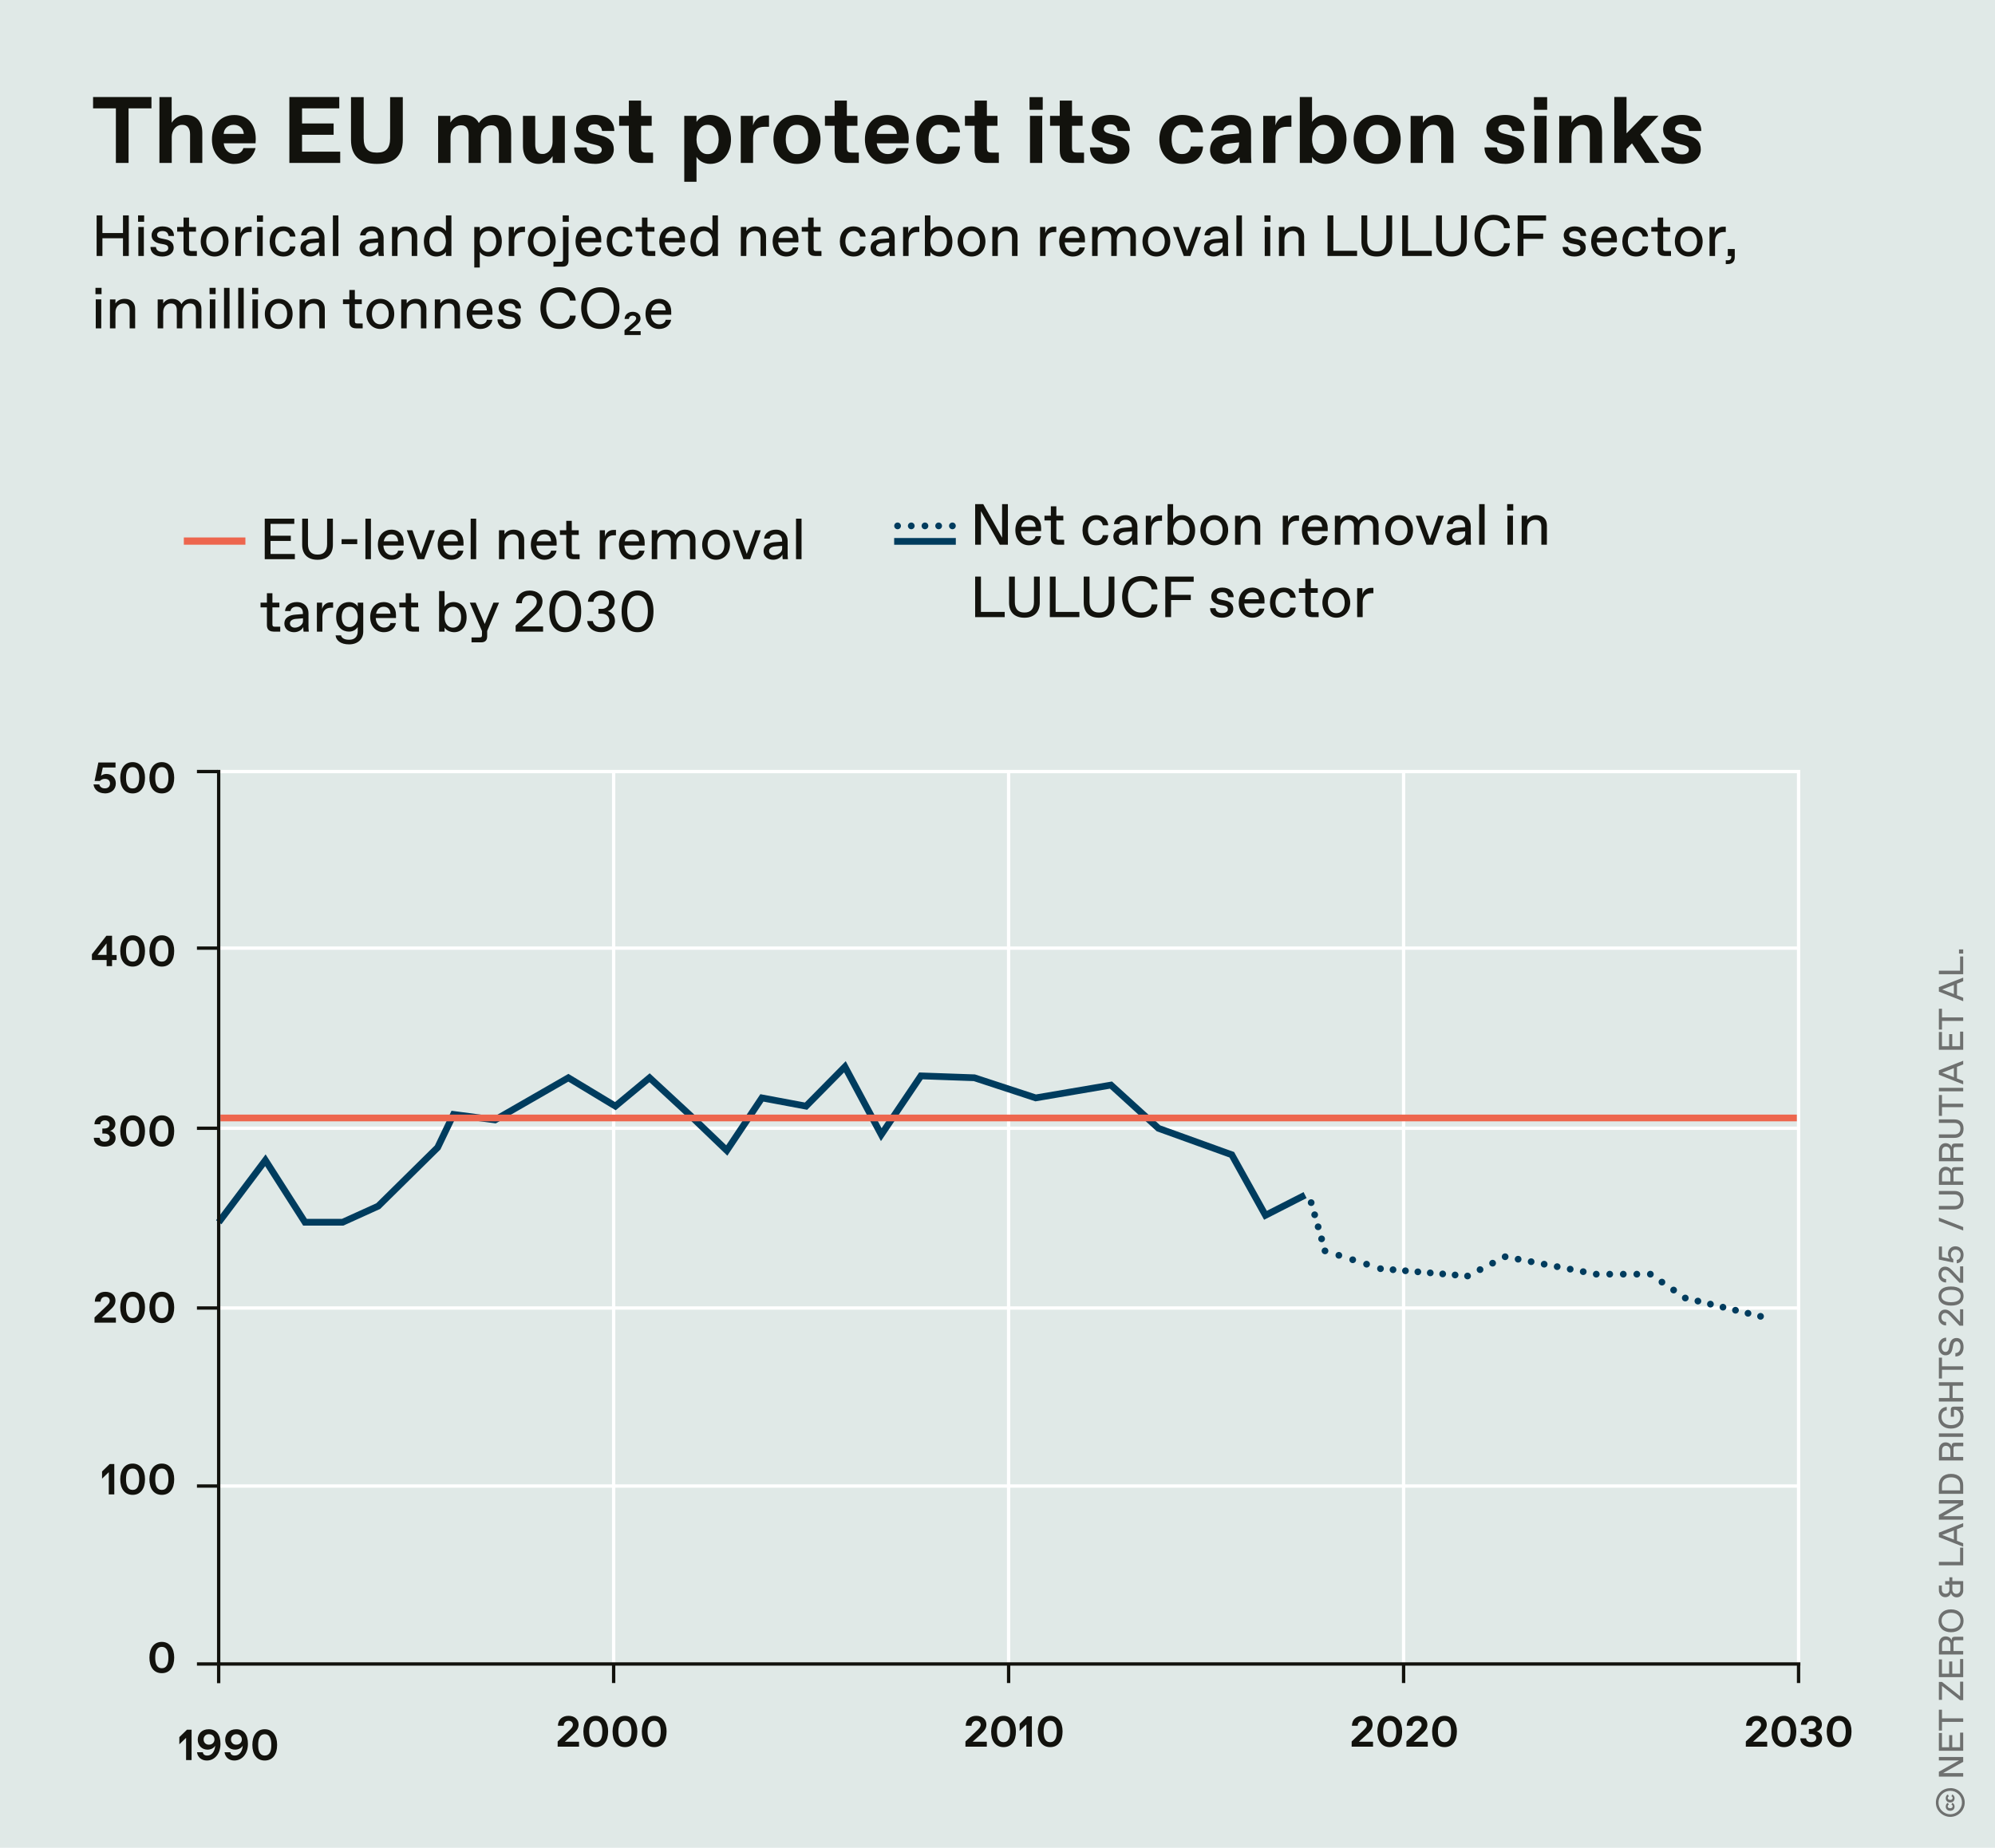<?xml version="1.0" encoding="UTF-8"?>
<svg id="Layer_2" data-name="Layer 2" xmlns="http://www.w3.org/2000/svg" xmlns:xlink="http://www.w3.org/1999/xlink" viewBox="0 0 275.43 255.12">
  <defs>
    <clipPath id="clippath">
      <rect width="275.43" height="255.12" style="fill: none;"/>
    </clipPath>
    <clipPath id="clippath-1">
      <rect width="275.43" height="255.12" style="fill: none;"/>
    </clipPath>
    <clipPath id="clippath-2">
      <rect width="275.43" height="255.12" style="fill: none;"/>
    </clipPath>
    <clipPath id="clippath-3">
      <rect width="275.43" height="255.12" style="fill: none;"/>
    </clipPath>
    <clipPath id="clippath-4">
      <rect width="275.43" height="255.12" style="fill: none;"/>
    </clipPath>
    <clipPath id="clippath-5">
      <rect width="275.43" height="255.12" style="fill: none;"/>
    </clipPath>
    <clipPath id="clippath-6">
      <rect width="275.43" height="255.12" style="fill: none;"/>
    </clipPath>
    <clipPath id="clippath-8">
      <rect width="275.43" height="255.12" style="fill: none;"/>
    </clipPath>
    <clipPath id="clippath-9">
      <rect width="275.43" height="255.12" style="fill: none;"/>
    </clipPath>
    <clipPath id="clippath-10">
      <rect width="275.43" height="255.12" style="fill: none;"/>
    </clipPath>
    <clipPath id="clippath-11">
      <rect width="275.43" height="255.12" style="fill: none;"/>
    </clipPath>
  </defs>
  <g id="Logo">
    <g>
      <rect width="275.43" height="255.12" style="fill: #e0e9e7;"/>
      <g style="clip-path: url(#clippath);">
        <path d="M89.91,42.86c.14-.71.61-.96,1.03-.96h.06c.46,0,.87.26.9.96h-1.99ZM91,45.42c.82,0,1.52-.46,1.66-1.26h-.76c-.08.43-.46.62-.85.62h-.06c-.49,0-1.07-.41-1.12-1.32h2.8v-.44c0-1.04-.65-1.76-1.69-1.76-.94,0-1.86.69-1.86,2.07s.89,2.09,1.89,2.09M86.21,46.26h2.24v-.54h-1.57l.82-.68c.36-.31.73-.6.73-1.07,0-.58-.49-.92-1.07-.92-.62,0-1.1.38-1.13.99h.6c.02-.3.24-.46.49-.46h.04c.26,0,.46.14.47.37,0,.26-.3.51-.55.73l-1.06.92v.65ZM81.04,42.54c0-1.36.76-2.16,1.8-2.16h.08c1.04,0,1.8.8,1.8,2.16s-.76,2.16-1.8,2.16h-.08c-1.04,0-1.8-.8-1.8-2.16M82.88,45.42c1.52,0,2.64-1.08,2.64-2.88s-1.12-2.88-2.64-2.88-2.64,1.08-2.64,2.88,1.12,2.88,2.64,2.88M77.25,45.42c1.2,0,2.16-.7,2.24-1.84h-.8c-.08.68-.64,1.12-1.4,1.12h-.08c-1.16,0-1.8-.96-1.8-2.16s.64-2.16,1.8-2.16h.08c.76,0,1.32.44,1.4,1.12h.8c-.08-1.14-1.04-1.84-2.24-1.84-1.64,0-2.64,1.24-2.64,2.88s1,2.88,2.64,2.88M70.31,45.42c.93,0,1.58-.48,1.58-1.2s-.5-1.05-1.1-1.17l-.63-.13c-.4-.08-.56-.23-.56-.51s.28-.51.73-.51h.06c.52,0,.75.32.79.68h.76c0-.76-.54-1.32-1.58-1.32-.8,0-1.51.43-1.51,1.23,0,.68.52,1.02,1.17,1.15l.58.11c.4.08.54.26.54.51,0,.32-.33.52-.75.52h-.06c-.47,0-.85-.2-.89-.68h-.76c0,.76.57,1.32,1.64,1.32M65.24,42.86c.14-.71.61-.96,1.02-.96h.06c.46,0,.87.26.9.96h-1.99ZM66.32,45.42c.82,0,1.52-.46,1.66-1.26h-.76c-.08.43-.46.62-.85.62h-.06c-.49,0-1.07-.41-1.12-1.32h2.8v-.44c0-1.04-.66-1.76-1.7-1.76-.94,0-1.86.69-1.86,2.07s.89,2.09,1.89,2.09M60.03,45.34h.76v-2.24c0-.76.52-1.2,1.09-1.2h.06c.57,0,.81.36.81.92v2.52h.76v-2.68c0-.84-.52-1.4-1.44-1.4-.64,0-1.04.28-1.28.64v-.56h-.76v4ZM55.39,45.34h.76v-2.24c0-.76.52-1.2,1.09-1.2h.06c.57,0,.81.36.81.92v2.52h.76v-2.68c0-.84-.52-1.4-1.44-1.4-.64,0-1.04.28-1.28.64v-.56h-.76v4ZM51.35,43.34c0-.92.48-1.44,1.13-1.44h.06c.65,0,1.13.52,1.13,1.44s-.48,1.44-1.13,1.44h-.06c-.65,0-1.13-.52-1.13-1.44M52.51,45.42c1.08,0,1.92-.84,1.92-2.08s-.84-2.08-1.92-2.08-1.92.84-1.92,2.08.84,2.08,1.92,2.08M49.11,45.34h.96v-.68h-.76c-.24,0-.32-.08-.32-.32v-2.35h.96v-.65h-.96v-1.3h-.76v1.3h-.88v.65h.88v2.46c0,.56.32.88.88.88M41.36,45.34h.76v-2.24c0-.76.52-1.2,1.09-1.2h.06c.57,0,.81.36.81.92v2.52h.76v-2.68c0-.84-.52-1.4-1.44-1.4-.64,0-1.04.28-1.28.64v-.56h-.76v4ZM37.32,43.34c0-.92.48-1.44,1.13-1.44h.06c.65,0,1.13.52,1.13,1.44s-.48,1.44-1.13,1.44h-.06c-.65,0-1.13-.52-1.13-1.44M38.48,45.42c1.08,0,1.92-.84,1.92-2.08s-.84-2.08-1.92-2.08-1.92.84-1.92,2.08.84,2.08,1.92,2.08M34.81,40.62h.84v-.88h-.84v.88ZM34.85,45.34h.76v-4h-.76v4ZM32.89,45.34h.76v-5.6h-.76v5.6ZM30.93,45.34h.76v-5.6h-.76v5.6ZM28.93,40.62h.84v-.88h-.84v.88ZM28.97,45.34h.76v-4h-.76v4ZM21.77,45.34h.76v-2.24c0-.76.52-1.2,1.01-1.2h.06c.57,0,.81.36.81.92v2.52h.76v-2.24c0-.76.52-1.2,1.01-1.2h.06c.57,0,.81.36.81.92v2.52h.76v-2.68c0-.84-.52-1.4-1.44-1.4-.49,0-1.01.19-1.32.74-.26-.52-.74-.74-1.32-.74s-.96.28-1.2.64v-.56h-.76v4ZM15.18,45.34h.76v-2.24c0-.76.52-1.2,1.09-1.2h.06c.57,0,.81.36.81.92v2.52h.76v-2.68c0-.84-.52-1.4-1.44-1.4-.64,0-1.04.28-1.28.64v-.56h-.76v4ZM13.18,40.62h.84v-.88h-.84v.88ZM13.22,45.34h.76v-4h-.76v4Z" style="fill: #12120d;"/>
        <path d="M238.26,36.46h.28c.6,0,.96-.32.96-.96v-1.12h-.96v.96h.48v.12c0,.32-.16.48-.48.48h-.28v.52ZM236.02,35.34h.76v-2.02c0-.8.44-1.28,1.16-1.28h.32v-.74h-.36c-.52,0-1,.32-1.16.92v-.88h-.72v4ZM231.98,33.34c0-.92.48-1.44,1.13-1.44h.06c.65,0,1.13.52,1.13,1.44s-.48,1.44-1.13,1.44h-.06c-.65,0-1.13-.52-1.13-1.44M233.15,35.42c1.08,0,1.92-.84,1.92-2.08s-.84-2.08-1.92-2.08-1.92.84-1.92,2.08.84,2.08,1.92,2.08M229.74,35.34h.96v-.68h-.76c-.24,0-.32-.08-.32-.32v-2.35h.96v-.65h-.96v-1.3h-.76v1.3h-.88v.65h.88v2.46c0,.56.32.88.88.88M225.9,35.42c.91,0,1.56-.54,1.64-1.4h-.76c-.07.44-.39.76-.85.76h-.06c-.77,0-1.13-.68-1.13-1.44s.36-1.44,1.13-1.44h.06c.46,0,.78.32.85.76h.76c-.08-.86-.73-1.4-1.64-1.4-1.23,0-1.92.9-1.92,2.08s.69,2.08,1.92,2.08M220.48,32.86c.14-.71.61-.96,1.02-.96h.06c.46,0,.87.26.9.96h-1.99ZM221.56,35.42c.82,0,1.52-.46,1.66-1.26h-.76c-.08.42-.46.62-.85.62h-.06c-.49,0-1.07-.41-1.12-1.32h2.8v-.44c0-1.04-.65-1.76-1.69-1.76-.94,0-1.86.69-1.86,2.07s.9,2.09,1.89,2.09M217.35,35.42c.93,0,1.58-.48,1.58-1.2s-.5-1.05-1.1-1.17l-.63-.13c-.4-.08-.56-.23-.56-.51s.28-.51.73-.51h.06c.52,0,.75.32.79.68h.76c0-.76-.54-1.32-1.58-1.32-.8,0-1.51.43-1.51,1.23,0,.68.52,1.02,1.17,1.15l.58.11c.4.08.55.26.55.51,0,.32-.33.52-.75.52h-.06c-.47,0-.85-.2-.89-.68h-.76c0,.76.57,1.32,1.64,1.32M209.53,35.34h.8v-2.36h2.72v-.72h-2.72v-1.8h3.12v-.72h-3.92v5.6ZM206.21,35.42c1.2,0,2.16-.7,2.24-1.84h-.8c-.08.68-.64,1.12-1.4,1.12h-.08c-1.16,0-1.8-.96-1.8-2.16s.64-2.16,1.8-2.16h.08c.76,0,1.32.44,1.4,1.12h.8c-.08-1.14-1.04-1.84-2.24-1.84-1.64,0-2.64,1.24-2.64,2.88s1,2.88,2.64,2.88M200.39,35.42c1.4,0,2.12-.84,2.12-2.08v-3.6h-.8v3.52c0,.92-.44,1.44-1.28,1.44h-.08c-.84,0-1.28-.52-1.28-1.44v-3.52h-.8v3.6c0,1.24.68,2.08,2.12,2.08M193.59,35.34h4.08v-.72h-3.28v-4.88h-.8v5.6ZM190.08,35.42c1.4,0,2.12-.84,2.12-2.08v-3.6h-.8v3.52c0,.92-.44,1.44-1.28,1.44h-.08c-.84,0-1.28-.52-1.28-1.44v-3.52h-.8v3.6c0,1.24.68,2.08,2.12,2.08M183.28,35.34h4.08v-.72h-3.28v-4.88h-.8v5.6ZM176.57,35.34h.76v-2.24c0-.76.52-1.2,1.09-1.2h.06c.57,0,.81.36.81.92v2.52h.76v-2.68c0-.84-.52-1.4-1.44-1.4-.64,0-1.04.28-1.28.64v-.56h-.76v4ZM174.57,30.62h.84v-.88h-.84v.88ZM174.61,35.34h.76v-4h-.76v4ZM170.7,35.34h.76v-5.6h-.76v5.6ZM166.98,34.2c0-.37.34-.59.8-.63l1-.08v.41c0,.48-.6.88-1.09.88h-.06c-.38,0-.65-.25-.65-.58M167.54,35.42c.64,0,1.12-.36,1.28-.72,0,.04,0,.44.04.64h.72c-.04-.28-.04-.64-.04-.88v-1.68c0-.81-.56-1.52-1.62-1.52-.9,0-1.57.5-1.62,1.24h.76c.05-.4.41-.6.83-.6h.06c.51,0,.83.32.83.88v.13l-1.1.09c-.65.06-1.46.33-1.46,1.24,0,.68.56,1.18,1.32,1.18M163.43,35.34h.92l1.48-4h-.78l-1.16,3.26-1.16-3.26h-.78l1.48,4ZM158.49,33.34c0-.92.48-1.44,1.13-1.44h.06c.65,0,1.13.52,1.13,1.44s-.48,1.44-1.13,1.44h-.06c-.65,0-1.13-.52-1.13-1.44M159.65,35.42c1.08,0,1.92-.84,1.92-2.08s-.84-2.08-1.92-2.08-1.92.84-1.92,2.08.84,2.08,1.92,2.08M150.78,35.34h.76v-2.24c0-.76.52-1.2,1.01-1.2h.06c.57,0,.81.36.81.92v2.52h.76v-2.24c0-.76.52-1.2,1.01-1.2h.06c.57,0,.81.36.81.92v2.52h.76v-2.68c0-.84-.52-1.4-1.44-1.4-.49,0-1.01.19-1.32.74-.26-.52-.74-.74-1.32-.74s-.96.28-1.2.64v-.56h-.76v4ZM147.04,32.86c.14-.71.61-.96,1.02-.96h.06c.46,0,.87.26.9.96h-1.99ZM148.12,35.42c.82,0,1.52-.46,1.66-1.26h-.76c-.08.42-.46.62-.85.62h-.06c-.49,0-1.07-.41-1.12-1.32h2.8v-.44c0-1.04-.65-1.76-1.7-1.76-.94,0-1.86.69-1.86,2.07s.9,2.09,1.89,2.09M143.59,35.34h.76v-2.02c0-.8.44-1.28,1.16-1.28h.32v-.74h-.36c-.52,0-1,.32-1.16.92v-.88h-.72v4ZM137,35.34h.76v-2.24c0-.76.52-1.2,1.09-1.2h.06c.57,0,.81.36.81.92v2.52h.76v-2.68c0-.84-.52-1.4-1.44-1.4-.64,0-1.04.28-1.28.64v-.56h-.76v4ZM132.97,33.34c0-.92.48-1.44,1.13-1.44h.06c.65,0,1.13.52,1.13,1.44s-.48,1.44-1.13,1.44h-.06c-.65,0-1.13-.52-1.13-1.44M134.13,35.42c1.08,0,1.92-.84,1.92-2.08s-.84-2.08-1.92-2.08-1.92.84-1.92,2.08.84,2.08,1.92,2.08M128.45,33.34c0-.96.56-1.44,1.13-1.44h.06c.61,0,1.09.48,1.09,1.44s-.48,1.44-1.09,1.44h-.06c-.57,0-1.13-.48-1.13-1.44M129.77,35.42c1,0,1.72-.76,1.72-2.08s-.8-2.08-1.8-2.08c-.56,0-1.04.28-1.24.64v-2.16h-.76v5.6h.76v-.56c.2.36.76.64,1.32.64M124.68,35.34h.76v-2.02c0-.8.44-1.28,1.16-1.28h.32v-.74h-.36c-.52,0-1,.32-1.16.92v-.88h-.72v4ZM120.96,34.2c0-.37.34-.59.8-.63l1-.08v.41c0,.48-.6.88-1.09.88h-.06c-.38,0-.65-.25-.65-.58M121.52,35.42c.64,0,1.12-.36,1.28-.72,0,.04,0,.44.04.64h.72c-.04-.28-.04-.64-.04-.88v-1.68c0-.81-.56-1.52-1.62-1.52-.9,0-1.57.5-1.62,1.24h.76c.05-.4.41-.6.82-.6h.06c.51,0,.83.32.83.88v.13l-1.1.09c-.65.06-1.46.33-1.46,1.24,0,.68.56,1.18,1.32,1.18M117.87,35.42c.91,0,1.56-.54,1.64-1.4h-.76c-.07.44-.39.76-.85.76h-.06c-.77,0-1.13-.68-1.13-1.44s.36-1.44,1.13-1.44h.06c.46,0,.78.32.85.76h.76c-.08-.86-.73-1.4-1.64-1.4-1.23,0-1.92.9-1.92,2.08s.69,2.08,1.92,2.08M112.45,35.34h.96v-.68h-.76c-.24,0-.32-.08-.32-.32v-2.35h.96v-.65h-.96v-1.3h-.76v1.3h-.88v.65h.88v2.46c0,.56.32.88.88.88M107.48,32.86c.14-.71.61-.96,1.02-.96h.06c.46,0,.87.26.9.96h-1.99ZM108.56,35.42c.82,0,1.52-.46,1.66-1.26h-.76c-.08.42-.46.62-.85.62h-.06c-.49,0-1.07-.41-1.12-1.32h2.8v-.44c0-1.04-.65-1.76-1.7-1.76-.94,0-1.86.69-1.86,2.07s.9,2.09,1.89,2.09M102.28,35.34h.76v-2.24c0-.76.52-1.2,1.09-1.2h.06c.57,0,.81.36.81.92v2.52h.76v-2.68c0-.84-.52-1.4-1.44-1.4-.64,0-1.04.28-1.28.64v-.56h-.76v4ZM96.08,33.34c0-.96.48-1.44,1.09-1.44h.06c.57,0,1.13.48,1.13,1.44s-.56,1.44-1.13,1.44h-.06c-.61,0-1.09-.48-1.09-1.44M97.04,35.42c.56,0,1.12-.28,1.32-.64v.56h.76v-5.6h-.76v2.16c-.2-.36-.68-.64-1.24-.64-1,0-1.8.76-1.8,2.08s.72,2.08,1.72,2.08M91.82,32.86c.14-.71.61-.96,1.03-.96h.06c.46,0,.87.26.9.96h-1.99ZM92.9,35.42c.82,0,1.52-.46,1.66-1.26h-.76c-.08.42-.46.62-.85.62h-.06c-.49,0-1.07-.41-1.12-1.32h2.8v-.44c0-1.04-.66-1.76-1.69-1.76-.95,0-1.86.69-1.86,2.07s.9,2.09,1.89,2.09M89.51,35.34h.96v-.68h-.76c-.24,0-.32-.08-.32-.32v-2.35h.96v-.65h-.96v-1.3h-.76v1.3h-.88v.65h.88v2.46c0,.56.32.88.88.88M85.68,35.42c.91,0,1.56-.54,1.64-1.4h-.76c-.07.44-.39.76-.85.76h-.06c-.77,0-1.13-.68-1.13-1.44s.36-1.44,1.13-1.44h.06c.46,0,.78.32.85.76h.76c-.08-.86-.73-1.4-1.64-1.4-1.23,0-1.92.9-1.92,2.08s.69,2.08,1.92,2.08M80.26,32.86c.14-.71.61-.96,1.03-.96h.06c.46,0,.87.26.9.96h-1.99ZM81.34,35.42c.82,0,1.52-.46,1.66-1.26h-.76c-.08.42-.46.62-.85.62h-.06c-.49,0-1.07-.41-1.12-1.32h2.8v-.44c0-1.04-.65-1.76-1.69-1.76-.94,0-1.86.69-1.86,2.07s.89,2.09,1.89,2.09M77.69,30.62h.84v-.88h-.84v.88ZM76.41,36.82h1.24c.56,0,.84-.28.84-.84v-4.64h-.76v4.48c0,.24-.08.32-.32.32h-1v.68ZM73.63,33.34c0-.92.48-1.44,1.13-1.44h.06c.65,0,1.13.52,1.13,1.44s-.48,1.44-1.13,1.44h-.06c-.65,0-1.13-.52-1.13-1.44M74.8,35.42c1.08,0,1.92-.84,1.92-2.08s-.84-2.08-1.92-2.08-1.92.84-1.92,2.08.84,2.08,1.92,2.08M70.24,35.34h.76v-2.02c0-.8.44-1.28,1.16-1.28h.32v-.74h-.36c-.52,0-1,.32-1.16.92v-.88h-.72v4ZM66.23,33.34c0-.96.56-1.44,1.13-1.44h.06c.61,0,1.09.48,1.09,1.44s-.48,1.44-1.09,1.44h-.06c-.57,0-1.13-.48-1.13-1.44M65.48,36.94h.76v-2.16c.2.36.68.64,1.24.64,1,0,1.8-.76,1.8-2.08s-.72-2.08-1.72-2.08c-.56,0-1.12.28-1.32.64v-.56h-.76v5.6ZM59.28,33.34c0-.96.48-1.44,1.09-1.44h.06c.57,0,1.13.48,1.13,1.44s-.56,1.44-1.13,1.44h-.06c-.61,0-1.09-.48-1.09-1.44M60.24,35.42c.56,0,1.12-.28,1.32-.64v.56h.76v-5.6h-.76v2.16c-.2-.36-.68-.64-1.24-.64-1,0-1.8.76-1.8,2.08s.72,2.08,1.72,2.08M54.12,35.34h.76v-2.24c0-.76.52-1.2,1.09-1.2h.06c.57,0,.81.36.81.92v2.52h.76v-2.68c0-.84-.52-1.4-1.44-1.4-.64,0-1.04.28-1.28.64v-.56h-.76v4ZM50.4,34.2c0-.37.34-.59.8-.63l1-.08v.41c0,.48-.6.88-1.09.88h-.06c-.38,0-.65-.25-.65-.58M50.96,35.42c.64,0,1.12-.36,1.28-.72,0,.04,0,.44.04.64h.72c-.04-.28-.04-.64-.04-.88v-1.68c0-.81-.56-1.52-1.62-1.52-.9,0-1.57.5-1.62,1.24h.76c.05-.4.41-.6.82-.6h.06c.51,0,.83.32.83.88v.13l-1.1.09c-.65.06-1.45.33-1.45,1.24,0,.68.56,1.18,1.32,1.18M45.96,35.34h.76v-5.6h-.76v5.6ZM42.24,34.2c0-.37.34-.59.8-.63l1-.08v.41c0,.48-.6.88-1.09.88h-.06c-.38,0-.65-.25-.65-.58M42.8,35.42c.64,0,1.12-.36,1.28-.72,0,.04,0,.44.04.64h.72c-.04-.28-.04-.64-.04-.88v-1.68c0-.81-.56-1.52-1.62-1.52-.9,0-1.57.5-1.61,1.24h.76c.05-.4.41-.6.82-.6h.06c.51,0,.83.32.83.88v.13l-1.1.09c-.65.06-1.46.33-1.46,1.24,0,.68.56,1.18,1.32,1.18M39.15,35.42c.91,0,1.56-.54,1.64-1.4h-.76c-.07.44-.39.76-.85.76h-.06c-.77,0-1.13-.68-1.13-1.44s.36-1.44,1.13-1.44h.06c.46,0,.78.32.85.76h.76c-.08-.86-.73-1.4-1.64-1.4-1.23,0-1.92.9-1.92,2.08s.69,2.08,1.92,2.08M35.47,30.62h.84v-.88h-.84v.88ZM35.51,35.34h.76v-4h-.76v4ZM32.5,35.34h.76v-2.02c0-.8.44-1.28,1.16-1.28h.32v-.74h-.36c-.52,0-1,.32-1.16.92v-.88h-.72v4ZM28.47,33.34c0-.92.48-1.44,1.13-1.44h.06c.65,0,1.13.52,1.13,1.44s-.48,1.44-1.13,1.44h-.06c-.65,0-1.13-.52-1.13-1.44M29.63,35.42c1.08,0,1.92-.84,1.92-2.08s-.84-2.08-1.92-2.08-1.92.84-1.92,2.08.84,2.08,1.92,2.08M26.22,35.34h.96v-.68h-.76c-.24,0-.32-.08-.32-.32v-2.35h.96v-.65h-.96v-1.3h-.76v1.3h-.88v.65h.88v2.46c0,.56.32.88.88.88M22.4,35.42c.93,0,1.58-.48,1.58-1.2s-.5-1.05-1.1-1.17l-.63-.13c-.4-.08-.56-.23-.56-.51s.28-.51.73-.51h.06c.52,0,.75.32.78.68h.76c0-.76-.53-1.32-1.58-1.32-.8,0-1.51.43-1.51,1.23,0,.68.52,1.02,1.17,1.15l.59.11c.4.08.54.26.54.51,0,.32-.33.52-.75.52h-.06c-.47,0-.85-.2-.89-.68h-.76c0,.76.58,1.32,1.64,1.32M19.06,30.62h.84v-.88h-.84v.88ZM19.1,35.34h.76v-4h-.76v4ZM13.34,35.34h.8v-2.44h2.84v2.44h.8v-5.6h-.8v2.44h-2.84v-2.44h-.8v5.6Z" style="fill: #12120d;"/>
        <path d="M232.16,22.63c1.76,0,2.65-.9,2.65-2,0-1.03-.57-1.62-1.82-1.94l-.87-.22c-.53-.13-.86-.31-.86-.66,0-.46.39-.64.85-.64h.1c.59,0,.91.35.98.91h1.69c0-1.36-.97-2.21-2.66-2.21s-2.61.83-2.61,2c0,1.05.65,1.63,2.01,1.96l.85.21c.47.12.69.31.69.65,0,.39-.36.64-.88.64h-.1c-.65,0-1.09-.39-1.09-.98h-1.73c0,1.43,1.07,2.27,2.82,2.27M222.87,22.5h1.69v-1.94l.75-.77,1.81,2.7h1.99l-2.63-3.91,2.5-2.59h-2.07l-2.35,2.42v-5.02h-1.69v9.1ZM215.27,22.5h1.69v-3.61c0-.91.62-1.65,1.4-1.65h.1c.65,0,1.03.46,1.03,1.3v3.96h1.69v-4.16c0-1.43-.7-2.47-2.26-2.47-.85,0-1.57.43-1.96,1.08v-.95h-1.69v6.5ZM211.78,15.16h1.82v-1.75h-1.82v1.75ZM211.84,22.5h1.69v-6.5h-1.69v6.5ZM207.75,22.63c1.76,0,2.65-.9,2.65-2,0-1.03-.57-1.62-1.82-1.94l-.87-.22c-.53-.13-.86-.31-.86-.66,0-.46.39-.64.85-.64h.1c.59,0,.91.35.98.91h1.69c0-1.36-.97-2.21-2.66-2.21s-2.61.83-2.61,2c0,1.05.65,1.63,2.01,1.96l.85.21c.47.12.69.31.69.65,0,.39-.36.64-.88.64h-.1c-.65,0-1.09-.39-1.09-.98h-1.73c0,1.43,1.07,2.27,2.82,2.27M194.75,22.5h1.69v-3.61c0-.91.62-1.65,1.4-1.65h.1c.65,0,1.03.46,1.03,1.3v3.96h1.69v-4.16c0-1.43-.7-2.47-2.26-2.47-.85,0-1.57.43-1.96,1.08v-.95h-1.69v6.5ZM188.58,19.26c0-1.28.59-2.02,1.5-2.02h.1c.91,0,1.5.74,1.5,2.02s-.58,2.02-1.5,2.02h-.1c-.91,0-1.5-.74-1.5-2.02M190.13,22.63c1.95,0,3.25-1.43,3.25-3.38s-1.3-3.38-3.25-3.38-3.25,1.43-3.25,3.38,1.3,3.38,3.25,3.38M181.14,19.26c0-1.24.7-2.02,1.48-2.02h.1c.85,0,1.48.77,1.48,2s-.64,2.03-1.48,2.03h-.1c-.78,0-1.48-.78-1.48-2.02M183.01,22.63c1.89,0,2.89-1.62,2.89-3.38s-1-3.38-2.89-3.38c-.91,0-1.61.52-1.87.97v-3.44h-1.69v9.1h1.69v-.84c.26.45.96.97,1.87.97M174.4,22.5h1.69v-3.38c0-1.1.52-1.62,1.62-1.62h.58v-1.56h-.32c-.97,0-1.62.52-1.88,1.36v-1.3h-1.69v6.5ZM168.72,20.6c0-.54.52-.76.95-.8l1.4-.14v.18c0,.85-.69,1.43-1.44,1.43h-.1c-.45,0-.81-.26-.81-.67M169.19,22.63c.85,0,1.54-.36,1.93-.92.01.3.04.6.08.79h1.58c-.06-.46-.06-1.04-.06-1.43v-2.86c0-1.52-1.1-2.33-2.73-2.33s-2.66.92-2.79,2.14h1.69c.04-.38.42-.78,1.05-.78h.1c.64,0,1.04.45,1.04,1.04v.15l-1.64.14c-1.29.1-2.38.74-2.38,2.15,0,1.18.96,1.92,2.13,1.92M163.18,22.63c1.69,0,2.79-.78,2.92-2.4h-1.69c-.1.64-.48,1.04-1.18,1.04h-.1c-.96,0-1.38-.91-1.38-2.02s.42-2.02,1.38-2.02h.1c.7,0,1.08.4,1.18,1.04h1.69c-.13-1.62-1.23-2.4-2.92-2.4s-3.12,1.3-3.12,3.38,1.36,3.38,3.12,3.38M153.29,22.63c1.76,0,2.65-.9,2.65-2,0-1.03-.57-1.62-1.82-1.94l-.87-.22c-.53-.13-.86-.31-.86-.66,0-.46.39-.64.85-.64h.1c.58,0,.91.35.97.91h1.69c0-1.36-.97-2.21-2.66-2.21s-2.61.83-2.61,2c0,1.05.65,1.63,2.01,1.96l.85.21c.47.12.69.31.69.65,0,.39-.36.64-.88.64h-.1c-.65,0-1.09-.39-1.09-.98h-1.73c0,1.43,1.07,2.27,2.82,2.27M148.01,22.5h1.65v-1.43h-.94c-.59,0-.72-.13-.72-.72v-2.99h1.46v-1.36h-1.46v-2.11h-1.69v2.11h-1.34v1.36h1.34v3.45c0,1.1.58,1.69,1.69,1.69M142.14,15.16h1.82v-1.75h-1.82v1.75ZM142.2,22.5h1.69v-6.5h-1.69v6.5ZM136.25,22.5h1.65v-1.43h-.94c-.58,0-.71-.13-.71-.72v-2.99h1.46v-1.36h-1.46v-2.11h-1.69v2.11h-1.34v1.36h1.34v3.45c0,1.1.58,1.69,1.69,1.69M129.62,22.63c1.69,0,2.79-.78,2.92-2.4h-1.69c-.1.64-.48,1.04-1.18,1.04h-.1c-.96,0-1.38-.91-1.38-2.02s.42-2.02,1.38-2.02h.1c.7,0,1.08.4,1.18,1.04h1.69c-.13-1.62-1.23-2.4-2.92-2.4s-3.12,1.3-3.12,3.38,1.36,3.38,3.12,3.38M121.04,18.49c.04-.78.64-1.25,1.34-1.25h.1c.7,0,1.3.47,1.34,1.25h-2.78ZM122.49,22.63c1.63,0,2.63-.91,2.94-2.18h-1.68c-.12.44-.51.82-1.14.82h-.1c-.7,0-1.41-.59-1.47-1.48h4.39c.01-.21.03-.42.03-.61,0-1.89-1.01-3.3-2.96-3.3s-3.09,1.43-3.09,3.38c0,2.14,1.47,3.38,3.09,3.38M116.92,22.5h1.65v-1.43h-.94c-.58,0-.71-.13-.71-.72v-2.99h1.46v-1.36h-1.46v-2.11h-1.69v2.11h-1.34v1.36h1.34v3.45c0,1.1.58,1.69,1.69,1.69M108.48,19.26c0-1.28.59-2.02,1.5-2.02h.1c.91,0,1.5.74,1.5,2.02s-.58,2.02-1.5,2.02h-.1c-.91,0-1.5-.74-1.5-2.02M110.03,22.63c1.95,0,3.25-1.43,3.25-3.38s-1.3-3.38-3.25-3.38-3.25,1.43-3.25,3.38,1.3,3.38,3.25,3.38M102.28,22.5h1.69v-3.38c0-1.1.52-1.62,1.62-1.62h.58v-1.56h-.33c-.97,0-1.62.52-1.88,1.36v-1.3h-1.69v6.5ZM96.16,19.26c0-1.24.7-2.02,1.48-2.02h.1c.85,0,1.48.78,1.48,2.02s-.64,2.02-1.48,2.02h-.1c-.78,0-1.48-.78-1.48-2.02M94.47,25.1h1.69v-3.44c.26.45.96.97,1.87.97,1.89,0,2.89-1.62,2.89-3.38s-1-3.38-2.89-3.38c-.91,0-1.61.52-1.87.97v-.84h-1.69v9.1ZM88.51,22.5h1.65v-1.43h-.94c-.58,0-.71-.13-.71-.72v-2.99h1.46v-1.36h-1.46v-2.11h-1.69v2.11h-1.34v1.36h1.34v3.45c0,1.1.58,1.69,1.69,1.69M82.09,22.63c1.76,0,2.65-.9,2.65-2,0-1.03-.57-1.62-1.82-1.94l-.87-.22c-.53-.13-.86-.31-.86-.66,0-.46.39-.64.85-.64h.1c.59,0,.91.35.98.91h1.69c0-1.36-.97-2.21-2.67-2.21s-2.61.83-2.61,2c0,1.05.65,1.63,2.01,1.96l.85.21c.47.12.69.31.69.65,0,.39-.36.64-.89.64h-.1c-.65,0-1.09-.39-1.09-.98h-1.73c0,1.43,1.06,2.27,2.82,2.27M74.39,22.63c.82,0,1.51-.43,1.9-1.08v.95h1.69v-6.5h-1.69v3.61c0,.91-.6,1.65-1.34,1.65h-.1c-.61,0-.96-.46-.96-1.3v-3.96h-1.69v4.16c0,1.43.68,2.47,2.2,2.47M60.51,22.5h1.69v-3.61c0-.91.61-1.59,1.39-1.59h.1c.7,0,1.01.46,1.01,1.3v3.9h1.69v-3.61c0-.91.61-1.59,1.39-1.59h.1c.7,0,1,.46,1,1.3v3.9h1.69v-4.1c0-1.43-.62-2.53-2.31-2.53-.82,0-1.65.32-2.15,1.12-.36-.74-1.08-1.12-1.99-1.12-.73,0-1.48.31-1.94,1.05v-.92h-1.69v6.5ZM52.04,22.63c2.47,0,3.57-1.23,3.57-3.31v-5.91h-1.75v5.65c0,1.43-.59,2.01-1.76,2.01h-.13c-1.17,0-1.76-.59-1.76-2.01v-5.65h-1.75v5.91c0,2.08,1.1,3.31,3.57,3.31M39.95,22.5h7.02v-1.56h-5.27v-2.33h4.36v-1.56h-4.36v-2.09h5.14v-1.56h-6.89v9.1ZM30.88,18.49c.04-.78.64-1.25,1.34-1.25h.1c.7,0,1.3.47,1.34,1.25h-2.78ZM32.34,22.63c1.63,0,2.63-.91,2.94-2.18h-1.68c-.12.44-.51.82-1.14.82h-.1c-.7,0-1.41-.59-1.47-1.48h4.39c.01-.21.03-.42.03-.61,0-1.89-1.01-3.3-2.96-3.3s-3.09,1.43-3.09,3.38c0,2.14,1.47,3.38,3.09,3.38M22.02,22.5h1.69v-3.61c0-.91.62-1.65,1.4-1.65h.1c.65,0,1.03.46,1.03,1.3v3.96h1.69v-4.16c0-1.43-.7-2.47-2.26-2.47-.85,0-1.57.43-1.97,1.08v-3.55h-1.69v9.1ZM16,22.5h1.75v-7.54h3.16v-1.56h-8.06v1.56h3.15v7.54Z" style="fill: #12120d;"/>
      </g>
      <g style="clip-path: url(#clippath-1);">
        <path d="M35.64,240.92c0-.84.23-1.47.88-1.47h.06c.65,0,.88.63.88,1.47s-.23,1.47-.88,1.47h-.06c-.65,0-.88-.63-.88-1.47M36.55,243.08c1.11,0,1.71-.87,1.71-2.16s-.63-2.16-1.71-2.16-1.71.87-1.71,2.16.6,2.16,1.71,2.16M31.89,240.17c0-.4.29-.72.7-.72h.06c.44,0,.74.31.74.72s-.32.72-.74.72h-.06c-.41,0-.7-.32-.7-.72M32.35,243.08c1.05,0,1.88-.91,1.88-2.3,0-1.29-.59-2.02-1.61-2.02s-1.53.68-1.53,1.44c0,.85.62,1.38,1.36,1.38.47,0,.88-.22,1.07-.56-.1,1.02-.63,1.37-1.08,1.37h-.06c-.37,0-.55-.21-.58-.45h-.8c.09.7.64,1.14,1.34,1.14M28.11,240.17c0-.4.29-.72.7-.72h.06c.44,0,.74.31.74.72s-.32.72-.74.72h-.06c-.41,0-.7-.32-.7-.72M28.56,243.08c1.05,0,1.88-.91,1.88-2.3,0-1.29-.59-2.02-1.61-2.02s-1.53.68-1.53,1.44c0,.85.62,1.38,1.35,1.38.48,0,.88-.22,1.07-.56-.1,1.02-.63,1.37-1.08,1.37h-.06c-.37,0-.55-.21-.58-.45h-.8c.09.7.64,1.14,1.34,1.14M25.69,243.02h.76v-4.2h-.63l-1.06,1.03v.99l.93-.89v3.07Z" style="fill: #12120d;"/>
        <path d="M89.4,239.07c0-.84.23-1.47.88-1.47h.06c.65,0,.88.63.88,1.47s-.23,1.47-.88,1.47h-.06c-.65,0-.88-.63-.88-1.47M90.32,241.23c1.11,0,1.71-.87,1.71-2.16s-.63-2.16-1.71-2.16-1.71.87-1.71,2.16.6,2.16,1.71,2.16M85.37,239.07c0-.84.23-1.47.88-1.47h.06c.65,0,.88.63.88,1.47s-.23,1.47-.88,1.47h-.06c-.66,0-.88-.63-.88-1.47M86.28,241.23c1.11,0,1.71-.87,1.71-2.16s-.63-2.16-1.71-2.16-1.71.87-1.71,2.16.6,2.16,1.71,2.16M81.34,239.07c0-.84.23-1.47.88-1.47h.06c.65,0,.88.63.88,1.47s-.23,1.47-.88,1.47h-.06c-.65,0-.88-.63-.88-1.47M82.25,241.23c1.11,0,1.71-.87,1.71-2.16s-.63-2.16-1.71-2.16-1.71.87-1.71,2.16.6,2.16,1.71,2.16M76.98,241.17h2.96v-.69h-1.95l1.09-1c.54-.51.8-.84.8-1.38,0-.69-.55-1.19-1.39-1.19s-1.46.51-1.46,1.37h.8c.01-.43.28-.68.64-.68h.06c.33,0,.56.23.56.53s-.17.5-.67.97l-1.43,1.35v.73Z" style="fill: #12120d;"/>
        <path d="M144.08,239.07c0-.84.23-1.47.88-1.47h.06c.65,0,.88.63.88,1.47s-.23,1.47-.88,1.47h-.06c-.65,0-.88-.63-.88-1.47M144.99,241.23c1.11,0,1.71-.87,1.71-2.16s-.63-2.16-1.71-2.16-1.71.87-1.71,2.16.6,2.16,1.71,2.16M141.7,241.17h.76v-4.2h-.63l-1.06,1.03v.99l.93-.89v3.07ZM137.64,239.07c0-.84.23-1.47.88-1.47h.06c.65,0,.88.63.88,1.47s-.23,1.47-.88,1.47h-.06c-.65,0-.88-.63-.88-1.47M138.55,241.23c1.11,0,1.71-.87,1.71-2.16s-.63-2.16-1.71-2.16-1.71.87-1.71,2.16.6,2.16,1.71,2.16M133.28,241.17h2.96v-.69h-1.95l1.09-1c.54-.51.8-.84.8-1.38,0-.69-.55-1.19-1.39-1.19s-1.46.51-1.46,1.37h.8c.01-.43.28-.68.64-.68h.06c.33,0,.56.23.56.53s-.17.5-.67.97l-1.43,1.35v.73Z" style="fill: #12120d;"/>
        <path d="M198.52,239.07c0-.84.23-1.47.88-1.47h.06c.65,0,.88.63.88,1.47s-.23,1.47-.88,1.47h-.06c-.65,0-.88-.63-.88-1.47M199.43,241.23c1.11,0,1.71-.87,1.71-2.16s-.63-2.16-1.71-2.16-1.71.87-1.71,2.16.6,2.16,1.71,2.16M194.16,241.17h2.96v-.69h-1.95l1.09-1c.54-.51.8-.84.8-1.38,0-.69-.55-1.19-1.39-1.19s-1.46.51-1.46,1.37h.8c.01-.43.28-.68.64-.68h.06c.33,0,.56.23.56.53s-.17.5-.67.97l-1.43,1.35v.73ZM190.95,239.07c0-.84.23-1.47.88-1.47h.06c.65,0,.88.63.88,1.47s-.23,1.47-.88,1.47h-.06c-.66,0-.88-.63-.88-1.47M191.87,241.23c1.11,0,1.71-.87,1.71-2.16s-.63-2.16-1.71-2.16-1.71.87-1.71,2.16.6,2.16,1.71,2.16M186.6,241.17h2.96v-.69h-1.95l1.09-1c.54-.51.8-.84.8-1.38,0-.69-.55-1.19-1.39-1.19s-1.46.51-1.46,1.37h.8c.01-.43.28-.68.64-.68h.06c.33,0,.56.23.56.53s-.17.5-.67.97l-1.43,1.35v.73Z" style="fill: #12120d;"/>
        <path d="M253,239.07c0-.84.23-1.47.88-1.47h.06c.65,0,.88.63.88,1.47s-.23,1.47-.88,1.47h-.06c-.65,0-.88-.63-.88-1.47M253.91,241.23c1.11,0,1.71-.87,1.71-2.16s-.63-2.16-1.71-2.16-1.71.87-1.71,2.16.6,2.16,1.71,2.16M250.05,241.23c.87,0,1.51-.42,1.51-1.2,0-.48-.32-.86-.77-.98.44-.12.74-.49.74-.97,0-.63-.55-1.17-1.45-1.17-.82,0-1.44.51-1.44,1.23h.8c.03-.34.3-.54.61-.54h.06c.36,0,.62.24.62.54,0,.36-.29.59-.75.59h-.25v.69h.28c.44,0,.74.19.74.55,0,.27-.2.57-.68.57h-.06c-.4,0-.63-.22-.66-.53h-.8c0,.76.61,1.22,1.49,1.22M245.38,239.07c0-.84.23-1.47.88-1.47h.06c.65,0,.88.63.88,1.47s-.23,1.47-.88,1.47h-.06c-.66,0-.88-.63-.88-1.47M246.29,241.23c1.11,0,1.71-.87,1.71-2.16s-.63-2.16-1.71-2.16-1.71.87-1.71,2.16.6,2.16,1.71,2.16M241.02,241.17h2.96v-.69h-1.95l1.09-1c.54-.51.8-.84.8-1.38,0-.69-.55-1.19-1.39-1.19s-1.46.51-1.46,1.37h.8c.01-.43.28-.68.64-.68h.06c.33,0,.56.23.56.53s-.17.5-.67.97l-1.43,1.35v.73Z" style="fill: #12120d;"/>
      </g>
      <line x1="193.78" y1="106.68" x2="193.78" y2="229.75" style="fill: none; stroke: #fff; stroke-width: .46px;"/>
      <line x1="193.78" y1="229.75" x2="193.78" y2="232.38" style="fill: none; stroke: #12120d; stroke-width: .46px;"/>
      <line x1="248.31" y1="106.53" x2="248.31" y2="229.75" style="fill: none; stroke: #fff; stroke-width: .46px;"/>
      <line x1="248.31" y1="229.75" x2="248.31" y2="232.38" style="fill: none; stroke: #12120d; stroke-width: .46px;"/>
      <line x1="30.03" y1="205.18" x2="248.33" y2="205.18" style="fill: none; stroke: #fff; stroke-width: .46px;"/>
      <g style="clip-path: url(#clippath-2);">
        <path d="M21.43,204.24c0-.84.23-1.47.88-1.47h.06c.65,0,.88.63.88,1.47s-.23,1.47-.88,1.47h-.06c-.66,0-.88-.63-.88-1.47M22.34,206.4c1.11,0,1.71-.87,1.71-2.16s-.63-2.16-1.71-2.16-1.71.87-1.71,2.16.6,2.16,1.71,2.16M17.4,204.24c0-.84.23-1.47.88-1.47h.06c.65,0,.88.63.88,1.47s-.23,1.47-.88,1.47h-.06c-.65,0-.88-.63-.88-1.47M18.31,206.4c1.11,0,1.71-.87,1.71-2.16s-.63-2.16-1.71-2.16-1.71.87-1.71,2.16.6,2.16,1.71,2.16M15.02,206.34h.76v-4.2h-.63l-1.06,1.03v.99l.93-.89v3.07Z" style="fill: #12120d;"/>
      </g>
      <line x1="27.19" y1="205.18" x2="30.03" y2="205.18" style="fill: none; stroke: #12120d; stroke-width: .46px;"/>
      <line x1="30.03" y1="180.6" x2="248.33" y2="180.6" style="fill: none; stroke: #fff; stroke-width: .46px;"/>
      <g style="clip-path: url(#clippath-3);">
        <path d="M21.43,180.52c0-.84.23-1.47.88-1.47h.06c.65,0,.88.63.88,1.47s-.23,1.47-.88,1.47h-.06c-.66,0-.88-.63-.88-1.47M22.34,182.68c1.11,0,1.71-.87,1.71-2.16s-.63-2.16-1.71-2.16-1.71.87-1.71,2.16.6,2.16,1.71,2.16M17.4,180.52c0-.84.23-1.47.88-1.47h.06c.65,0,.88.63.88,1.47s-.23,1.47-.88,1.47h-.06c-.65,0-.88-.63-.88-1.47M18.31,182.68c1.11,0,1.71-.87,1.71-2.16s-.63-2.16-1.71-2.16-1.71.87-1.71,2.16.6,2.16,1.71,2.16M13.04,182.62h2.96v-.69h-1.95l1.09-1c.55-.5.8-.84.8-1.38,0-.69-.55-1.19-1.39-1.19s-1.46.51-1.46,1.37h.8c.01-.43.28-.68.64-.68h.06c.33,0,.56.23.56.53s-.17.5-.67.97l-1.43,1.35v.72Z" style="fill: #12120d;"/>
      </g>
      <line x1="27.19" y1="180.6" x2="30.03" y2="180.6" style="fill: none; stroke: #12120d; stroke-width: .46px;"/>
      <line x1="30.03" y1="155.78" x2="248.33" y2="155.78" style="fill: none; stroke: #fff; stroke-width: .46px;"/>
      <g style="clip-path: url(#clippath-4);">
        <path d="M21.43,156.16c0-.84.23-1.47.88-1.47h.06c.65,0,.88.63.88,1.47s-.23,1.47-.88,1.47h-.06c-.66,0-.88-.63-.88-1.47M22.34,158.32c1.11,0,1.71-.87,1.71-2.16s-.63-2.16-1.71-2.16-1.71.87-1.71,2.16.6,2.16,1.71,2.16M17.4,156.16c0-.84.23-1.47.88-1.47h.06c.65,0,.88.63.88,1.47s-.23,1.47-.88,1.47h-.06c-.66,0-.88-.63-.88-1.47M18.31,158.32c1.11,0,1.71-.87,1.71-2.16s-.63-2.16-1.71-2.16-1.71.87-1.71,2.16.6,2.16,1.71,2.16M14.45,158.32c.87,0,1.51-.42,1.51-1.2,0-.48-.32-.86-.77-.98.44-.12.74-.49.74-.97,0-.63-.55-1.17-1.45-1.17-.82,0-1.44.51-1.44,1.23h.8c.03-.34.3-.54.61-.54h.06c.36,0,.62.24.62.54,0,.36-.29.59-.75.59h-.25v.69h.28c.44,0,.74.19.74.55,0,.27-.2.57-.68.57h-.06c-.4,0-.63-.22-.66-.53h-.8c0,.76.61,1.22,1.49,1.22" style="fill: #12120d;"/>
      </g>
      <line x1="27.19" y1="155.78" x2="30.03" y2="155.78" style="fill: none; stroke: #12120d; stroke-width: .46px;"/>
      <line x1="30.03" y1="130.91" x2="248.33" y2="130.91" style="fill: none; stroke: #fff; stroke-width: .46px;"/>
      <g style="clip-path: url(#clippath-5);">
        <path d="M21.43,131.3c0-.84.23-1.47.88-1.47h.06c.65,0,.88.63.88,1.47s-.23,1.47-.88,1.47h-.06c-.66,0-.88-.63-.88-1.47M22.34,133.46c1.11,0,1.71-.87,1.71-2.16s-.63-2.16-1.71-2.16-1.71.87-1.71,2.16.6,2.16,1.71,2.16M17.4,131.3c0-.84.23-1.47.88-1.47h.06c.65,0,.88.63.88,1.47s-.23,1.47-.88,1.47h-.06c-.65,0-.88-.63-.88-1.47M18.31,133.46c1.11,0,1.71-.87,1.71-2.16s-.63-2.16-1.71-2.16-1.71.87-1.71,2.16.6,2.16,1.71,2.16M13.46,131.85l1.25-1.59v1.59h-1.25ZM14.71,133.4h.76v-.85h.63v-.69h-.63v-2.66h-.78l-2,2.56v.79h2.03v.85Z" style="fill: #12120d;"/>
      </g>
      <line x1="27.19" y1="130.91" x2="30.03" y2="130.91" style="fill: none; stroke: #12120d; stroke-width: .46px;"/>
      <line x1="30.03" y1="106.53" x2="248.55" y2="106.53" style="fill: none; stroke: #fff; stroke-width: .46px;"/>
      <g style="clip-path: url(#clippath-6);">
        <path d="M21.43,107.39c0-.84.23-1.47.88-1.47h.06c.65,0,.88.63.88,1.47s-.23,1.47-.88,1.47h-.06c-.66,0-.88-.63-.88-1.47M22.34,109.55c1.11,0,1.71-.87,1.71-2.16s-.63-2.16-1.71-2.16-1.71.87-1.71,2.16.6,2.16,1.71,2.16M17.4,107.39c0-.84.23-1.47.88-1.47h.06c.65,0,.88.63.88,1.47s-.23,1.47-.88,1.47h-.06c-.65,0-.88-.63-.88-1.47M18.31,109.55c1.11,0,1.71-.87,1.71-2.16s-.63-2.16-1.71-2.16-1.71.87-1.71,2.16.6,2.16,1.71,2.16M14.48,109.55c.93,0,1.51-.56,1.51-1.39,0-.76-.53-1.3-1.31-1.3-.28,0-.57.11-.73.26l.24-1.15h1.76v-.69h-2.37l-.52,2.55h.73c.19-.21.46-.29.66-.29h.06c.38,0,.68.22.68.64s-.3.67-.68.67h-.06c-.38,0-.66-.2-.74-.54h-.8c.09.72.69,1.23,1.56,1.23" style="fill: #12120d;"/>
      </g>
      <line x1="27.19" y1="106.53" x2="30.03" y2="106.53" style="fill: none; stroke: #12120d; stroke-width: .46px;"/>
      <line x1="139.25" y1="106.56" x2="139.25" y2="229.75" style="fill: none; stroke: #fff; stroke-width: .46px;"/>
      <line x1="139.25" y1="229.75" x2="139.25" y2="232.38" style="fill: none; stroke: #12120d; stroke-width: .46px;"/>
      <line x1="84.72" y1="106.56" x2="84.72" y2="229.75" style="fill: none; stroke: #fff; stroke-width: .46px;"/>
      <line x1="84.72" y1="229.75" x2="84.72" y2="232.38" style="fill: none; stroke: #12120d; stroke-width: .46px;"/>
      <line x1="30.03" y1="229.75" x2="248.56" y2="229.75" style="fill: none; stroke: #12120d; stroke-width: .46px;"/>
      <g style="clip-path: url(#clippath-8);">
        <path d="M21.43,228.86c0-.84.23-1.47.88-1.47h.06c.65,0,.88.63.88,1.47s-.23,1.47-.88,1.47h-.06c-.65,0-.88-.63-.88-1.47M22.34,231.02c1.11,0,1.71-.87,1.71-2.16s-.63-2.16-1.71-2.16-1.71.87-1.71,2.16.6,2.16,1.71,2.16" style="fill: #12120d;"/>
      </g>
      <line x1="27.19" y1="229.75" x2="30.03" y2="229.75" style="fill: none; stroke: #12120d; stroke-width: .46px;"/>
      <line x1="30.19" y1="229.77" x2="30.19" y2="232.4" style="fill: none; stroke: #12120d; stroke-width: .46px;"/>
      <line x1="125.81" y1="72.61" x2="130.55" y2="72.61" style="fill: none; stroke: #003c5e; stroke-dasharray: 0 1.89; stroke-linecap: round; stroke-linejoin: round; stroke-width: .93px;"/>
      <path d="M131.49,72.61h0M123.92,72.61h0" style="fill: none; stroke: #003c5e; stroke-linecap: round; stroke-linejoin: round; stroke-width: .93px;"/>
      <polyline points="30.2 168.76 36.64 160.2 42.11 168.76 47.3 168.76 52.22 166.53 60.42 158.44 62.61 153.87 68.35 154.63 78.47 148.81 84.96 152.73 89.68 148.81 95.15 153.87 100.34 158.85 105.19 151.59 111.28 152.73 116.65 147.29 121.67 156.66 127.14 148.55 134.52 148.81 142.99 151.59 153.38 149.82 159.94 155.79 170.06 159.44 174.71 167.8 180.18 165.01" style="fill: none; stroke: #003c5e; stroke-width: .93px;"/>
      <line x1="241.33" y1="181.33" x2="233.54" y2="179.43" style="fill: none; stroke: #003c5e; stroke-dasharray: 0 1.78; stroke-linecap: round; stroke-linejoin: round; stroke-width: .93px;"/>
      <line x1="231.06" y1="178.12" x2="228.65" y2="176.48" style="fill: none; stroke: #003c5e; stroke-dasharray: 0 1.95; stroke-linecap: round; stroke-linejoin: round; stroke-width: .93px;"/>
      <line x1="225.98" y1="175.93" x2="221.31" y2="175.93" style="fill: none; stroke: #003c5e; stroke-dasharray: 0 1.87; stroke-linecap: round; stroke-linejoin: round; stroke-width: .93px;"/>
      <line x1="218.58" y1="175.58" x2="208.7" y2="173.69" style="fill: none; stroke: #003c5e; stroke-dasharray: 0 1.83; stroke-linecap: round; stroke-linejoin: round; stroke-width: .93px;"/>
      <line x1="206.07" y1="174.41" x2="203.48" y2="175.74" style="fill: none; stroke: #003c5e; stroke-dasharray: 0 1.95; stroke-linecap: round; stroke-linejoin: round; stroke-width: .93px;"/>
      <line x1="200.89" y1="176.04" x2="191.45" y2="175.24" style="fill: none; stroke: #003c5e; stroke-dasharray: 0 1.72; stroke-linecap: round; stroke-linejoin: round; stroke-width: .93px;"/>
      <line x1="188.67" y1="174.55" x2="183.89" y2="173.02" style="fill: none; stroke: #003c5e; stroke-dasharray: 0 2.01; stroke-linecap: round; stroke-linejoin: round; stroke-width: .93px;"/>
      <line x1="182.46" y1="171.05" x2="181.26" y2="166.88" style="fill: none; stroke: #003c5e; stroke-dasharray: 0 1.73; stroke-linecap: round; stroke-linejoin: round; stroke-width: .93px;"/>
      <path d="M181.02,166.05h0M182.93,172.71h0M190.59,175.17h0M202.61,176.18h0M207.8,173.52h0M220.38,175.93h0M227.85,175.93h0M232.67,179.22h0M243.06,181.75h0" style="fill: none; stroke: #003c5e; stroke-linecap: round; stroke-linejoin: round; stroke-width: .93px;"/>
      <line x1="248.07" y1="154.36" x2="30.43" y2="154.36" style="fill: none; stroke: #ed664e; stroke-width: .93px;"/>
      <line x1="30.19" y1="106.3" x2="30.19" y2="229.75" style="fill: none; stroke: #12120d; stroke-width: .46px;"/>
      <g style="clip-path: url(#clippath-9);">
        <path d="M187.37,85.21h.76v-2.02c0-.8.44-1.28,1.16-1.28h.32v-.74h-.36c-.52,0-1,.32-1.16.92v-.88h-.72v4ZM183.33,83.22c0-.92.48-1.44,1.13-1.44h.06c.65,0,1.13.52,1.13,1.44s-.48,1.44-1.13,1.44h-.06c-.65,0-1.13-.52-1.13-1.44M184.49,85.29c1.08,0,1.92-.84,1.92-2.08s-.84-2.08-1.92-2.08-1.92.84-1.92,2.08.84,2.08,1.92,2.08M181.09,85.21h.96v-.68h-.76c-.24,0-.32-.08-.32-.32v-2.35h.96v-.65h-.96v-1.3h-.76v1.3h-.88v.65h.88v2.46c0,.56.32.88.88.88M177.25,85.29c.91,0,1.56-.54,1.64-1.4h-.76c-.07.44-.39.76-.85.76h-.06c-.77,0-1.13-.68-1.13-1.44s.36-1.44,1.13-1.44h.06c.46,0,.78.32.85.76h.76c-.08-.86-.73-1.4-1.64-1.4-1.23,0-1.92.9-1.92,2.08s.69,2.08,1.92,2.08M171.83,82.74c.14-.71.61-.96,1.02-.96h.06c.46,0,.87.26.9.96h-1.99ZM172.91,85.29c.82,0,1.52-.46,1.66-1.26h-.76c-.08.42-.46.62-.85.62h-.06c-.49,0-1.07-.41-1.12-1.32h2.8v-.44c0-1.04-.65-1.76-1.7-1.76-.94,0-1.86.69-1.86,2.07s.9,2.09,1.89,2.09M168.69,85.29c.93,0,1.58-.48,1.58-1.2s-.5-1.05-1.1-1.17l-.63-.13c-.4-.08-.56-.23-.56-.51s.28-.51.73-.51h.06c.52,0,.75.32.79.68h.76c0-.76-.54-1.32-1.58-1.32-.8,0-1.51.43-1.51,1.23,0,.68.52,1.02,1.17,1.15l.58.11c.4.08.54.26.54.51,0,.32-.33.52-.75.52h-.06c-.47,0-.85-.2-.89-.68h-.76c0,.76.58,1.32,1.64,1.32M160.88,85.21h.8v-2.36h2.72v-.72h-2.72v-1.8h3.12v-.72h-3.92v5.6ZM157.56,85.29c1.2,0,2.16-.7,2.24-1.84h-.8c-.08.68-.64,1.12-1.4,1.12h-.08c-1.16,0-1.8-.96-1.8-2.16s.64-2.16,1.8-2.16h.08c.76,0,1.32.44,1.4,1.12h.8c-.08-1.14-1.04-1.84-2.24-1.84-1.64,0-2.64,1.24-2.64,2.88s1,2.88,2.64,2.88M151.74,85.29c1.4,0,2.12-.84,2.12-2.08v-3.6h-.8v3.52c0,.92-.44,1.44-1.28,1.44h-.08c-.84,0-1.28-.52-1.28-1.44v-3.52h-.8v3.6c0,1.24.68,2.08,2.12,2.08M144.94,85.21h4.08v-.72h-3.28v-4.88h-.8v5.6ZM141.43,85.29c1.4,0,2.12-.84,2.12-2.08v-3.6h-.8v3.52c0,.92-.44,1.44-1.28,1.44h-.08c-.84,0-1.28-.52-1.28-1.44v-3.52h-.8v3.6c0,1.24.68,2.08,2.12,2.08M134.63,85.21h4.08v-.72h-3.28v-4.88h-.8v5.6Z" style="fill: #12120d;"/>
        <path d="M210.08,75.21h.76v-2.24c0-.76.52-1.2,1.09-1.2h.06c.57,0,.81.36.81.92v2.52h.76v-2.68c0-.84-.52-1.4-1.44-1.4-.64,0-1.04.28-1.28.64v-.56h-.76v4ZM208.08,70.49h.84v-.88h-.84v.88ZM208.12,75.21h.76v-4h-.76v4ZM204.21,75.21h.76v-5.6h-.76v5.6ZM200.48,74.08c0-.37.34-.59.8-.63l1-.08v.41c0,.48-.6.88-1.09.88h-.06c-.38,0-.65-.25-.65-.58M201.05,75.29c.64,0,1.12-.36,1.28-.72,0,.04,0,.44.04.64h.72c-.04-.28-.04-.64-.04-.88v-1.68c0-.81-.56-1.52-1.62-1.52-.9,0-1.57.5-1.62,1.24h.76c.05-.4.41-.6.82-.6h.06c.51,0,.83.32.83.88v.13l-1.1.09c-.65.06-1.46.33-1.46,1.24,0,.68.56,1.18,1.32,1.18M196.94,75.21h.92l1.48-4h-.78l-1.16,3.26-1.16-3.26h-.78l1.48,4ZM192,73.22c0-.92.48-1.44,1.13-1.44h.06c.65,0,1.13.52,1.13,1.44s-.48,1.44-1.13,1.44h-.06c-.65,0-1.13-.52-1.13-1.44M193.16,75.29c1.08,0,1.92-.84,1.92-2.08s-.84-2.08-1.92-2.08-1.92.84-1.92,2.08.84,2.08,1.92,2.08M184.29,75.21h.76v-2.24c0-.76.52-1.2,1.01-1.2h.06c.57,0,.81.36.81.92v2.52h.76v-2.24c0-.76.52-1.2,1.01-1.2h.06c.57,0,.81.36.81.92v2.52h.76v-2.68c0-.84-.52-1.4-1.44-1.4-.49,0-1.01.19-1.32.74-.26-.52-.74-.74-1.32-.74s-.96.28-1.2.64v-.56h-.76v4ZM180.55,72.74c.15-.71.61-.96,1.03-.96h.06c.46,0,.87.26.9.96h-1.99ZM181.63,75.29c.82,0,1.52-.46,1.66-1.26h-.76c-.08.42-.46.62-.85.62h-.06c-.49,0-1.07-.41-1.12-1.32h2.8v-.44c0-1.04-.65-1.76-1.7-1.76-.94,0-1.86.69-1.86,2.07s.9,2.09,1.89,2.09M177.1,75.21h.76v-2.02c0-.8.44-1.28,1.16-1.28h.32v-.74h-.36c-.52,0-1,.32-1.16.92v-.88h-.72v4ZM170.51,75.21h.76v-2.24c0-.76.52-1.2,1.09-1.2h.06c.57,0,.81.36.81.92v2.52h.76v-2.68c0-.84-.52-1.4-1.44-1.4-.64,0-1.04.28-1.28.64v-.56h-.76v4ZM166.48,73.22c0-.92.48-1.44,1.13-1.44h.06c.65,0,1.13.52,1.13,1.44s-.48,1.44-1.13,1.44h-.06c-.65,0-1.13-.52-1.13-1.44M167.64,75.29c1.08,0,1.92-.84,1.92-2.08s-.84-2.08-1.92-2.08-1.92.84-1.92,2.08.84,2.08,1.92,2.08M161.96,73.22c0-.96.56-1.44,1.13-1.44h.06c.61,0,1.09.48,1.09,1.44s-.48,1.44-1.09,1.44h-.06c-.57,0-1.13-.48-1.13-1.44M163.28,75.29c1,0,1.72-.76,1.72-2.08s-.8-2.08-1.8-2.08c-.56,0-1.04.28-1.24.64v-2.16h-.76v5.6h.76v-.56c.2.36.76.64,1.32.64M158.19,75.21h.76v-2.02c0-.8.44-1.28,1.16-1.28h.32v-.74h-.36c-.52,0-1,.32-1.16.92v-.88h-.72v4ZM154.47,74.08c0-.37.34-.59.8-.63l1-.08v.41c0,.48-.6.88-1.09.88h-.06c-.38,0-.65-.25-.65-.58M155.03,75.29c.64,0,1.12-.36,1.28-.72,0,.04,0,.44.04.64h.72c-.04-.28-.04-.64-.04-.88v-1.68c0-.81-.56-1.52-1.62-1.52-.9,0-1.57.5-1.61,1.24h.76c.05-.4.41-.6.82-.6h.06c.51,0,.83.32.83.88v.13l-1.1.09c-.65.06-1.46.33-1.46,1.24,0,.68.56,1.18,1.32,1.18M151.37,75.29c.91,0,1.56-.54,1.64-1.4h-.76c-.07.44-.39.76-.85.76h-.06c-.77,0-1.13-.68-1.13-1.44s.36-1.44,1.13-1.44h.06c.46,0,.78.32.85.76h.76c-.08-.86-.73-1.4-1.64-1.4-1.23,0-1.92.9-1.92,2.08s.69,2.08,1.92,2.08M145.96,75.21h.96v-.68h-.76c-.24,0-.32-.08-.32-.32v-2.35h.96v-.65h-.96v-1.3h-.76v1.3h-.88v.65h.88v2.46c0,.56.32.88.88.88M140.99,72.74c.14-.71.61-.96,1.02-.96h.07c.46,0,.87.26.9.96h-1.99ZM142.07,75.29c.82,0,1.52-.46,1.66-1.26h-.76c-.08.42-.46.62-.85.62h-.06c-.49,0-1.07-.41-1.12-1.32h2.8v-.44c0-1.04-.66-1.76-1.7-1.76-.95,0-1.86.69-1.86,2.07s.9,2.09,1.89,2.09M134.63,75.21h.8v-4.63l2.6,4.63h1.12v-5.6h-.8v4.63l-2.6-4.63h-1.12v5.6Z" style="fill: #12120d;"/>
      </g>
      <line x1="123.45" y1="74.75" x2="131.96" y2="74.75" style="fill: none; stroke: #003c5e; stroke-width: .93px;"/>
      <g style="clip-path: url(#clippath-10);">
        <path d="M86.6,84.42c0-1.73.78-2.2,1.38-2.2h.08c.6,0,1.38.47,1.38,2.2s-.78,2.2-1.38,2.2h-.08c-.6,0-1.38-.47-1.38-2.2M88.02,87.29c1.38,0,2.2-1,2.2-2.88s-.81-2.88-2.2-2.88-2.2,1-2.2,2.88.81,2.88,2.2,2.88M83,87.29c1.1,0,1.9-.66,1.9-1.56,0-.76-.46-1.21-1.01-1.34.55-.18.97-.66.97-1.38,0-.82-.81-1.48-1.81-1.48s-1.83.66-1.88,1.56h.76c.05-.5.5-.88,1.04-.88h.07c.59,0,1.04.34,1.04.92,0,.51-.39.94-.98.94h-.48v.67h.48c.58,0,1.02.36,1.02.95s-.49.92-1.08.92h-.07c-.59,0-1.02-.31-1.13-.86h-.78c.1.94.86,1.54,1.94,1.54M76.62,84.42c0-1.73.78-2.2,1.38-2.2h.08c.6,0,1.38.47,1.38,2.2s-.78,2.2-1.38,2.2h-.08c-.6,0-1.38-.47-1.38-2.2M78.04,87.29c1.39,0,2.2-1,2.2-2.88s-.82-2.88-2.2-2.88-2.2,1-2.2,2.88.82,2.88,2.2,2.88M71.2,87.21h3.78v-.72h-2.89l1.5-1.38c.65-.6,1.31-1.19,1.31-2.08,0-.96-.81-1.49-1.77-1.49-1.07,0-1.87.68-1.88,1.75h.8c0-.62.42-1.07,1.04-1.07h.08c.53,0,.94.33.94.86,0,.69-.62,1.1-1.11,1.58l-1.81,1.72v.85ZM65.1,88.69h1.32c.56,0,.84-.28.84-.84v-.73l1.64-3.91h-.78l-1.2,2.95-1.25-2.95h-.81l1.68,3.92v.56c0,.24-.08.32-.32.32h-1.12v.68ZM61.38,85.22c0-.96.56-1.44,1.13-1.44h.06c.61,0,1.09.48,1.09,1.44s-.48,1.44-1.09,1.44h-.06c-.57,0-1.13-.48-1.13-1.44M62.7,87.29c1,0,1.72-.76,1.72-2.08s-.8-2.08-1.8-2.08c-.56,0-1.04.28-1.24.64v-2.16h-.76v5.6h.76v-.56c.2.36.76.64,1.32.64M56.89,87.21h.96v-.68h-.76c-.24,0-.32-.08-.32-.32v-2.35h.96v-.65h-.96v-1.3h-.76v1.3h-.88v.65h.88v2.46c0,.56.32.88.88.88M51.92,84.74c.14-.71.61-.96,1.02-.96h.06c.46,0,.87.26.91.96h-1.99ZM53,87.29c.83,0,1.52-.46,1.66-1.26h-.76c-.08.42-.46.62-.85.62h-.06c-.49,0-1.07-.41-1.12-1.32h2.8v-.44c0-1.04-.66-1.76-1.7-1.76-.94,0-1.86.69-1.86,2.07s.9,2.09,1.89,2.09M47.18,85.18c0-1,.52-1.4,1.09-1.4h.06c.55,0,1.06.52,1.06,1.4s-.55,1.4-1.1,1.4h-.06c-.57,0-1.05-.4-1.05-1.4M48.19,88.97c1.24,0,1.96-.76,1.96-1.76v-4h-.76v.56c-.16-.32-.6-.64-1.2-.64-.94,0-1.78.64-1.78,2.04s.85,2.04,1.78,2.04c.6,0,1-.32,1.2-.64v.56c0,.84-.48,1.2-1.16,1.2h-.08c-.54,0-.98-.2-1.06-.6h-.76c.08.72.73,1.24,1.85,1.24M43.75,87.21h.76v-2.02c0-.8.44-1.28,1.16-1.28h.32v-.74h-.36c-.52,0-1,.32-1.16.92v-.88h-.72v4ZM40.03,86.08c0-.37.34-.59.8-.63l1-.08v.41c0,.48-.6.88-1.09.88h-.06c-.38,0-.65-.25-.65-.58M40.59,87.29c.64,0,1.12-.36,1.28-.72,0,.04,0,.44.04.64h.72c-.04-.28-.04-.64-.04-.88v-1.68c0-.81-.56-1.52-1.62-1.52-.9,0-1.57.5-1.62,1.24h.76c.05-.4.41-.6.82-.6h.06c.51,0,.83.32.83.88v.13l-1.1.09c-.65.06-1.46.33-1.46,1.24,0,.68.56,1.18,1.32,1.18M37.73,87.21h.96v-.68h-.76c-.24,0-.32-.08-.32-.32v-2.35h.96v-.65h-.96v-1.3h-.76v1.3h-.88v.65h.88v2.46c0,.56.32.88.88.88" style="fill: #12120d;"/>
        <path d="M109.9,77.21h.76v-5.6h-.76v5.6ZM106.18,76.08c0-.37.34-.59.8-.63l1-.08v.41c0,.48-.6.88-1.09.88h-.06c-.38,0-.65-.25-.65-.58M106.74,77.29c.64,0,1.12-.36,1.28-.72,0,.04,0,.44.04.64h.72c-.04-.28-.04-.64-.04-.88v-1.68c0-.81-.56-1.52-1.62-1.52-.9,0-1.57.5-1.62,1.24h.76c.05-.4.41-.6.83-.6h.06c.51,0,.83.32.83.88v.13l-1.1.09c-.65.06-1.46.33-1.46,1.24,0,.68.56,1.18,1.32,1.18M102.64,77.21h.92l1.48-4h-.78l-1.16,3.26-1.16-3.26h-.78l1.48,4ZM97.69,75.22c0-.92.48-1.44,1.13-1.44h.06c.65,0,1.13.52,1.13,1.44s-.48,1.44-1.13,1.44h-.06c-.65,0-1.13-.52-1.13-1.44M98.86,77.29c1.08,0,1.92-.84,1.92-2.08s-.84-2.08-1.92-2.08-1.92.84-1.92,2.08.84,2.08,1.92,2.08M89.98,77.21h.76v-2.24c0-.76.52-1.2,1.01-1.2h.06c.57,0,.81.36.81.92v2.52h.76v-2.24c0-.76.52-1.2,1.01-1.2h.06c.57,0,.81.36.81.92v2.52h.76v-2.68c0-.84-.52-1.4-1.44-1.4-.49,0-1.01.19-1.32.74-.26-.52-.74-.74-1.32-.74s-.96.28-1.2.64v-.56h-.76v4ZM86.25,74.74c.14-.71.61-.96,1.03-.96h.06c.46,0,.87.26.9.96h-1.99ZM87.33,77.29c.82,0,1.52-.46,1.66-1.26h-.76c-.08.42-.46.62-.85.62h-.06c-.49,0-1.07-.41-1.12-1.32h2.8v-.44c0-1.04-.65-1.76-1.69-1.76-.94,0-1.86.69-1.86,2.07s.9,2.09,1.89,2.09M82.8,77.21h.76v-2.02c0-.8.44-1.28,1.16-1.28h.32v-.74h-.36c-.52,0-1,.32-1.16.92v-.88h-.72v4ZM79.06,77.21h.96v-.68h-.76c-.24,0-.32-.08-.32-.32v-2.35h.96v-.65h-.96v-1.3h-.76v1.3h-.88v.65h.88v2.46c0,.56.32.88.88.88M74.1,74.74c.14-.71.61-.96,1.02-.96h.06c.46,0,.87.26.9.96h-1.99ZM75.18,77.29c.83,0,1.52-.46,1.66-1.26h-.76c-.08.42-.46.62-.85.62h-.06c-.49,0-1.07-.41-1.12-1.32h2.8v-.44c0-1.04-.66-1.76-1.7-1.76-.94,0-1.86.69-1.86,2.07s.9,2.09,1.89,2.09M68.89,77.21h.76v-2.24c0-.76.52-1.2,1.09-1.2h.06c.57,0,.81.36.81.92v2.52h.76v-2.68c0-.84-.52-1.4-1.44-1.4-.64,0-1.04.28-1.28.64v-.56h-.76v4ZM64.98,77.21h.76v-5.6h-.76v5.6ZM61.24,74.74c.14-.71.61-.96,1.02-.96h.06c.46,0,.87.26.9.96h-1.99ZM62.32,77.29c.83,0,1.52-.46,1.66-1.26h-.76c-.08.42-.46.62-.85.62h-.06c-.49,0-1.07-.41-1.12-1.32h2.8v-.44c0-1.04-.65-1.76-1.7-1.76-.94,0-1.86.69-1.86,2.07s.9,2.09,1.89,2.09M57.64,77.21h.92l1.48-4h-.78l-1.16,3.26-1.16-3.26h-.78l1.48,4ZM52.98,74.74c.14-.71.61-.96,1.02-.96h.06c.46,0,.87.26.9.96h-1.99ZM54.06,77.29c.83,0,1.52-.46,1.66-1.26h-.76c-.08.42-.46.62-.85.62h-.06c-.49,0-1.07-.41-1.12-1.32h2.8v-.44c0-1.04-.65-1.76-1.7-1.76-.94,0-1.86.69-1.86,2.07s.9,2.09,1.89,2.09M50.45,77.21h.76v-5.6h-.76v5.6ZM47.16,75.13h2.16v-.68h-2.16v.68ZM43.84,77.29c1.4,0,2.12-.84,2.12-2.08v-3.6h-.8v3.52c0,.92-.44,1.44-1.28,1.44h-.08c-.84,0-1.28-.52-1.28-1.44v-3.52h-.8v3.6c0,1.24.68,2.08,2.12,2.08M36.55,77.21h4.16v-.72h-3.36v-1.8h2.8v-.72h-2.8v-1.64h3.28v-.72h-4.08v5.6Z" style="fill: #12120d;"/>
      </g>
      <line x1="25.38" y1="74.71" x2="33.88" y2="74.71" style="fill: none; stroke: #ed664e;"/>
      <g style="clip-path: url(#clippath-11);">
        <path d="M271.04,131.09h-.58v.57h.58v-.57ZM271.04,134.51v-2.45h-.43v1.97h-2.93v.48h3.36ZM269.75,137.25l-1.62-.63,1.62-.63v1.27ZM271.04,138.25v-.49l-.86-.34v-1.6l.86-.34v-.5l-3.36,1.32v.61l3.36,1.33ZM271.04,140.96v-.48h-2.93v-1.2h-.43v2.88h.43v-1.2h2.93ZM271.04,144.94v-2.5h-.43v2.02h-1.08v-1.68h-.43v1.68h-.99v-1.97h-.43v2.45h3.36ZM269.75,148.74l-1.62-.63,1.62-.63v1.27ZM271.04,149.73v-.49l-.86-.34v-1.6l.86-.34v-.5l-3.36,1.32v.61l3.36,1.33ZM271.04,150.2h-3.36v.48h3.36v-.48ZM271.04,152.87v-.48h-2.93v-1.2h-.43v2.88h.43v-1.2h2.93ZM271.09,155.83c0-.84-.5-1.27-1.25-1.27h-2.16v.48h2.11c.55,0,.86.26.86.77v.05c0,.5-.31.77-.86.77h-2.11v.48h2.16c.74,0,1.25-.41,1.25-1.27M269.27,159.86h-1.15v-.89c0-.41.19-.65.55-.65.34,0,.6.24.6.65v.89ZM271.04,160.34v-.48h-1.34v-1.15c0-.26.07-.34.34-.34h1.01v-.48h-1.13c-.34,0-.47.12-.47.5-.1-.31-.42-.55-.85-.55-.53,0-.91.43-.91,1.06v1.44h3.36ZM269.27,163.12h-1.15v-.89c0-.41.19-.65.55-.65.34,0,.6.24.6.65v.89ZM271.04,163.6v-.48h-1.34v-1.15c0-.26.07-.34.34-.34h1.01v-.48h-1.13c-.34,0-.47.12-.47.5-.1-.31-.42-.55-.85-.55-.53,0-.91.43-.91,1.06v1.44h3.36ZM271.09,165.71c0-.84-.5-1.27-1.25-1.27h-2.16v.48h2.11c.55,0,.86.26.86.77v.05c0,.5-.31.77-.86.77h-2.11v.48h2.16c.74,0,1.25-.41,1.25-1.27M271.04,169.9v-.48l-3.36-1.3v.48l3.36,1.3ZM271.09,173.25c0-.66-.46-1.17-1.13-1.17-.58,0-1.02.42-1.02,1.05,0,.24.09.49.26.67l-1.09-.24v-1.45h-.43v1.8l1.99.41v-.47c-.22-.13-.33-.38-.33-.6v-.05c0-.37.27-.66.64-.66.4,0,.7.28.7.68v.05c0,.35-.18.65-.53.69v.47c.61-.05.94-.57.94-1.19M271.04,177.12v-2.27h-.43v1.73l-.83-.9c-.36-.39-.71-.79-1.25-.79-.58,0-.9.48-.9,1.06,0,.64.41,1.12,1.05,1.13v-.48c-.37,0-.64-.25-.64-.62v-.05c0-.32.2-.57.51-.57.41,0,.66.37.95.67l1.03,1.08h.51ZM269.36,179.8c-1.04,0-1.32-.47-1.32-.83v-.05c0-.36.28-.83,1.32-.83s1.32.47,1.32.83v.05c0,.36-.28.83-1.32.83M271.09,178.95c0-.83-.6-1.32-1.73-1.32s-1.73.49-1.73,1.32.6,1.32,1.73,1.32,1.73-.49,1.73-1.32M271.04,183.05v-2.27h-.43v1.73l-.83-.9c-.36-.39-.71-.79-1.25-.79-.58,0-.9.48-.9,1.06,0,.64.41,1.12,1.05,1.13v-.48c-.37,0-.64-.25-.64-.62v-.05c0-.32.2-.57.51-.57.41,0,.66.37.95.67l1.03,1.08h.51ZM271.09,185.98c0-.74-.36-1.24-.96-1.24-.55,0-.85.34-.97.92l-.1.54c-.06.28-.21.46-.47.46-.3,0-.52-.28-.52-.7v-.05c0-.41.24-.72.62-.74v-.48c-.65.02-1.06.5-1.06,1.24s.43,1.2.96,1.2.84-.31.95-.85l.11-.54c.07-.36.23-.53.5-.53s.51.24.51.7v.05c0,.5-.24.86-.7.86v.48c.74-.02,1.13-.53,1.13-1.32M271.04,189.13v-.48h-2.93v-1.2h-.43v2.88h.43v-1.2h2.93ZM271.04,193.51v-.48h-1.46v-1.7h1.46v-.48h-3.36v.48h1.46v1.7h-1.46v.48h3.36ZM271.09,195.66c0-.58-.28-.91-.43-1.01h.38v-.43h-1.3c-.26,0-.41.14-.41.41v.98h.43v-.96h.09c.43,0,.8.34.8.94v.05c0,.67-.48,1.13-1.3,1.13s-1.3-.46-1.3-1.13v-.05c0-.5.26-.82.72-.86v-.48c-.65.05-1.15.5-1.15,1.37,0,1.01.72,1.63,1.73,1.63s1.73-.62,1.73-1.58M271.04,197.91h-3.36v.48h3.36v-.48ZM269.27,201.17h-1.15v-.89c0-.41.19-.65.55-.65.34,0,.6.24.6.65v.89ZM271.04,201.65v-.48h-1.34v-1.15c0-.26.07-.34.34-.34h1.01v-.48h-1.13c-.34,0-.47.12-.47.5-.1-.31-.42-.55-.85-.55-.53,0-.91.43-.91,1.06v1.44h3.36ZM270.61,205.78h-2.5v-.67c0-.72.43-1.13,1.25-1.13s1.25.41,1.25,1.13v.67ZM271.04,206.26v-1.2c0-.94-.62-1.56-1.68-1.56s-1.68.62-1.68,1.56v1.2h3.36ZM271.04,209.83v-.48h-2.78l2.78-1.56v-.67h-3.36v.48h2.78l-2.78,1.56v.67h3.36ZM269.75,212.57l-1.62-.63,1.62-.63v1.27ZM271.04,213.57v-.49l-.86-.34v-1.6l.86-.34v-.5l-3.36,1.32v.61l3.36,1.33ZM271.04,216.13v-2.45h-.43v1.97h-2.93v.48h3.36ZM270.09,220.07c-.31,0-.55-.23-.55-.59v-.71h1.1v.71c0,.36-.21.59-.55.59M271.04,219.57v-1.26h-1.5v-.53h-.41v.53h-.58v.47h.58v.74c0,.31-.19.53-.52.53s-.52-.24-.52-.53v-.6h-.41v.65c0,.5.35.96.88.96.41,0,.66-.22.79-.58.12.34.37.6.81.6.53,0,.89-.45.89-.97M269.36,224.89c-.82,0-1.3-.46-1.3-1.08v-.05c0-.62.48-1.08,1.3-1.08s1.3.46,1.3,1.08v.05c0,.62-.48,1.08-1.3,1.08M271.09,223.79c0-.91-.65-1.58-1.73-1.58s-1.73.67-1.73,1.58.65,1.58,1.73,1.58,1.73-.67,1.73-1.58M269.27,227.96h-1.15v-.89c0-.41.19-.65.55-.65.34,0,.6.24.6.65v.89ZM271.04,228.44v-.48h-1.34v-1.15c0-.26.07-.34.34-.34h1.01v-.48h-1.13c-.34,0-.47.12-.47.5-.1-.31-.42-.55-.85-.55-.53,0-.91.43-.91,1.06v1.44h3.36ZM271.04,231.57v-2.5h-.43v2.02h-1.08v-1.68h-.43v1.68h-.99v-1.97h-.43v2.45h3.36ZM271.04,234.76v-2.57h-.43v2.01l-2.5-1.97h-.43v2.47h.43v-1.92l2.5,1.97h.43ZM271.04,237.74v-.48h-2.93v-1.2h-.43v2.88h.43v-1.2h2.93ZM271.04,241.72v-2.49h-.43v2.02h-1.08v-1.68h-.43v1.68h-.99v-1.97h-.43v2.45h3.36ZM271.04,245.3v-.48h-2.78l2.78-1.56v-.67h-3.36v.48h2.78l-2.78,1.56v.67h3.36Z" style="fill: #6e706f;"/>
        <path d="M269.25,249.66c-.2,0-.35-.07-.35-.27,0-.05.03-.16.16-.22l-.14-.26c-.2.11-.29.3-.29.53,0,.32.23.58.61.58s.61-.24.61-.59c0-.23-.12-.42-.31-.52l-.13.25c.13.05.17.14.17.24,0,.18-.15.27-.35.27M269.25,248.51c-.2,0-.35-.07-.35-.27,0-.05.03-.16.16-.22l-.14-.26c-.2.11-.29.3-.29.53,0,.32.23.58.61.58s.61-.24.61-.59c0-.22-.12-.41-.31-.52l-.13.25c.13.06.17.14.17.24,0,.18-.15.27-.35.27M269.25,247.26c.45,0,.84.16,1.14.46.32.32.48.73.48,1.16s-.17.83-.48,1.14c-.31.31-.72.48-1.14.48s-.84-.17-1.15-.48c-.31-.3-.47-.69-.47-1.14s.17-.84.48-1.15c.3-.3.71-.47,1.15-.47M269.25,246.9c-.54,0-1.03.2-1.4.57-.38.38-.58.87-.58,1.41s.2,1.02.58,1.39c.39.38.89.59,1.41.59s1.02-.2,1.4-.58c.38-.38.59-.88.59-1.4s-.21-1.03-.59-1.42c-.36-.37-.85-.57-1.39-.57" style="fill: #6e706f;"/>
      </g>
    </g>
  </g>
</svg>